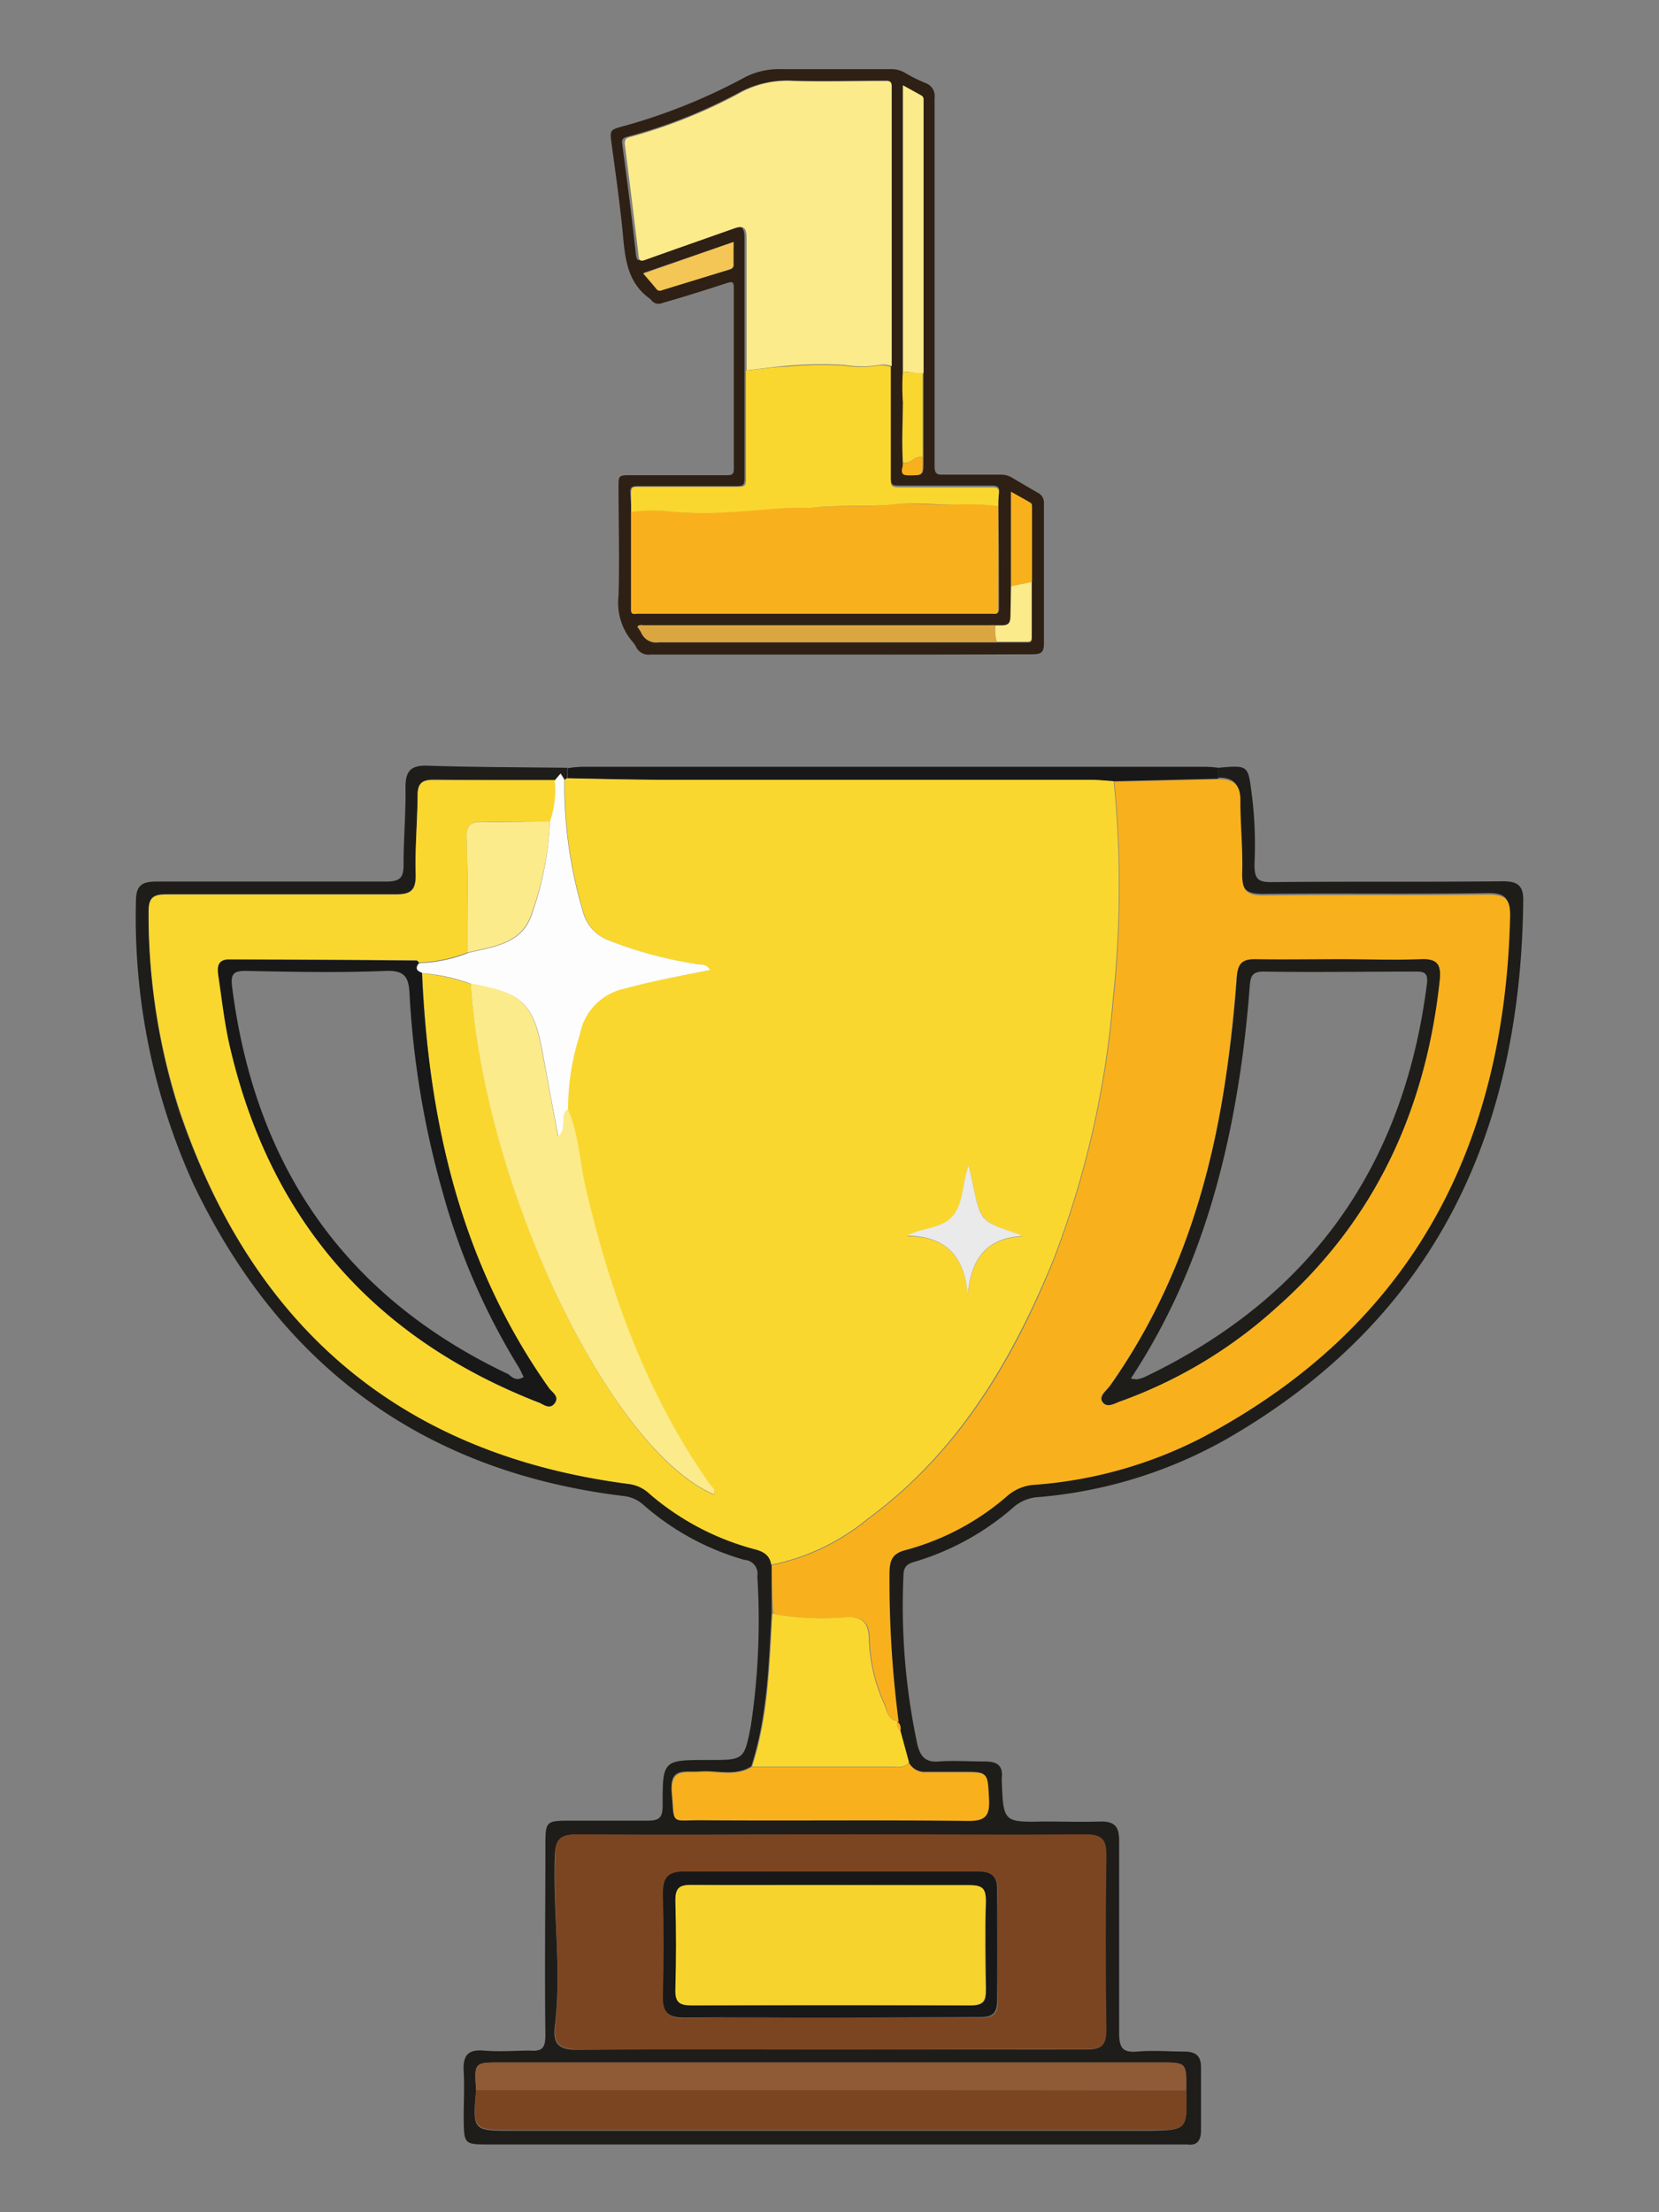 <svg xmlns="http://www.w3.org/2000/svg" id="&#x30EC;&#x30A4;&#x30E4;&#x30FC;_1" data-name="&#x30EC;&#x30A4;&#x30E4;&#x30FC; 1" width="120" height="160" viewBox="0 0 120 160"><rect x="0" y="0" width="120" height="160" fill="#808080" stroke="none"/><defs><style>      .cls-1 {        fill: #1e1d1a;      }      .cls-2 {        fill: #181818;      }      .cls-3 {        fill: #fad72f;      }      .cls-4 {        fill: #f8b11d;      }      .cls-5 {        fill: #7c4521;      }      .cls-6 {        fill: #8f5b36;      }      .cls-7 {        fill: #fdfdfd;      }      .cls-8 {        fill: #fceb8b;      }      .cls-9 {        fill: #eaeaea;      }      .cls-10 {        fill: #f7d32e;      }      .cls-11 {        fill: #2e2014;      }      .cls-12 {        fill: #dba540;      }      .cls-13 {        fill: #f4c655;      }    </style></defs><title>アートボード 5</title><g><path class="cls-1" d="M88.12,55.53c2.18-.19,2.15-.19,2.42,1.88a29.14,29.14,0,0,1,.2,5.11c0,1,.21,1.3,1.25,1.28,5.57-.06,11.14,0,16.71-.06,1.06,0,1.5.3,1.48,1.4C110,82,103.75,95.37,88.86,104a33.21,33.21,0,0,1-13.76,4.28,3,3,0,0,0-1.72.67,19.12,19.12,0,0,1-7.2,4c-.56.15-.83.37-.83,1a48,48,0,0,0,1,12.19c.21.88.57,1.34,1.56,1.26s2.23,0,3.35,0c.84,0,1.31.29,1.2,1.18v.16c.11,3.06.11,3.06,3.1,3,1.36,0,2.71.05,4.07,0,1,0,1.32.38,1.32,1.38,0,4.62,0,9.26,0,13.88,0,1.06.2,1.48,1.34,1.38s2.23,0,3.35,0c.87,0,1.25.32,1.23,1.19,0,1.51,0,3,0,4.53,0,.71-.28,1.1-1,1-.33,0-.68,0-1,0l-49.43,0c-1.88,0-1.88,0-1.9-1.91,0-1.12.06-2.24,0-3.36s.25-1.62,1.46-1.52,2.22,0,3.34,0c.92.08,1.11-.24,1.11-1.14-.06-4.52,0-9.05,0-13.58,0-1.91,0-1.91,1.94-1.91,1.79,0,3.58,0,5.38,0,.85,0,1.16-.13,1.16-1.09,0-3.3,0-3.3,3.38-3.3,2.5,0,2.52,0,3-2.47A51.08,51.08,0,0,0,54.78,114a1,1,0,0,0-.93-1.18,18.88,18.88,0,0,1-7.33-4,2.55,2.55,0,0,0-1.42-.62C30.6,106.44,20.28,98.79,14,85.66a46.7,46.7,0,0,1-4.17-20.4c0-1.15.33-1.5,1.49-1.5,5.53,0,11,0,16.58,0,1,0,1.31-.23,1.29-1.27,0-1.85.17-3.7.14-5.55,0-1.21.41-1.6,1.61-1.56,3.36.11,6.73.11,10.09.15v.73a.49.49,0,0,1-.2.11c-.09-.16-.18-.29-.27-.44-.15.16-.28.33-.43.5-2.91,0-5.82,0-8.72-.05-.88,0-1.21.24-1.21,1.14,0,1.89-.18,3.78-.13,5.68,0,1.18-.33,1.48-1.48,1.47-5.51,0-11,0-16.56,0-1,0-1.3.27-1.28,1.3a46,46,0,0,0,2.2,14.34C18.28,96,29,105.2,45.51,107.32a2.69,2.69,0,0,1,1.52.73,19.12,19.12,0,0,0,7.62,4c.6.16,1.07.43,1.16,1.11,0,1.17,0,2.33,0,3.5-.21,3.74-.3,7.48-1.47,11.09-1.16.74-2.46.27-3.68.36s-2.24-.35-2.08,1.58c.2,2.27-.13,1.9,2,1.92,6.44,0,12.89,0,19.33.05,1.3,0,1.67-.32,1.58-1.61-.12-1.89,0-1.91-1.87-1.91-.87,0-1.74,0-2.62,0a1.34,1.34,0,0,1-1.31-.72l-.63-2.31a.63.63,0,0,0-.18-.64h0a79.18,79.18,0,0,1-.59-10.77c0-.9.22-1.43,1.17-1.67a18.63,18.63,0,0,0,7.37-3.94,3.22,3.22,0,0,1,1.95-.79,31.45,31.45,0,0,0,12-3.34c15.13-8,22-20.92,22.4-37.73,0-1.25-.25-1.65-1.58-1.64-5.42.09-10.84,0-16.26.06-1.22,0-1.58-.35-1.54-1.57.06-1.75-.18-3.5-.13-5.24,0-1.23-.52-1.61-1.58-1.6C88.11,56.06,88.12,55.79,88.12,55.53ZM85.8,151.17c0-2,0-2-2-2H36.22c-1.92,0-1.92,0-1.78,2-.26,2.94-.26,2.94,2.69,2.94q23,0,45.93,0C85.88,154.06,85.88,154.06,85.8,151.17Zm-25.73-2.94c6.14,0,12.3,0,18.44,0,1.1,0,1.52-.22,1.49-1.43q-.1-6.27,0-12.55c0-1.19-.3-1.57-1.54-1.56-5.6.07-11.21,0-16.82,0-6.64,0-13.26.05-19.9,0-1.33,0-1.57.41-1.61,1.66-.14,4.07.51,8.14,0,12.22-.17,1.41.45,1.7,1.74,1.68C48,148.2,54,148.23,60.07,148.23Z"></path><path class="cls-2" d="M88.12,55.53c0,.26,0,.53,0,.79l-7.53.18c-.58,0-1.16-.1-1.73-.1H48c-2.32,0-4.64-.08-6.94-.11v-.73a8.3,8.3,0,0,1,1-.1H87.26A8.31,8.31,0,0,1,88.12,55.53Z"></path><path class="cls-3" d="M41,56.29c2.32.05,4.64.11,7,.11H78.83c.57,0,1.16.06,1.73.1a76.89,76.89,0,0,1-.06,15.69,68.07,68.07,0,0,1-4.35,19c-3,7.29-6.91,13.88-13.37,18.63a16,16,0,0,1-7,3.35c-.09-.68-.56-.95-1.16-1.11a19.12,19.12,0,0,1-7.62-4,2.69,2.69,0,0,0-1.52-.73C29,105.2,18.28,96,13,80.33A46.35,46.35,0,0,1,10.75,66c0-1,.27-1.3,1.28-1.3,5.51,0,11,0,16.57,0,1.14,0,1.5-.3,1.47-1.47-.06-1.89.12-3.78.14-5.68,0-.89.33-1.16,1.2-1.13,2.91,0,5.81,0,8.72,0a7.24,7.24,0,0,1-.33,3c-1.64,0-3.28,0-4.91,0-.77,0-1.14.18-1.13,1.05.06,2.8.08,5.6.09,8.4a10.65,10.65,0,0,1-3.52.74c-.08-.06-.15-.16-.23-.16l-13.5-.08c-.88,0-.88.61-.79,1.21.26,1.68.44,3.38.82,5C19.5,88.19,27,96.76,38.93,101.43c.36.13.81.56,1.19.09s-.17-.79-.4-1.11c-6.38-9-8.71-19.23-9.18-30a13.36,13.36,0,0,1,3.52.77c1,14.68,10.06,33.74,17.58,36.93.15-.35-.16-.53-.31-.76-4.56-6.45-7.16-13.7-9-21.34-.45-1.92-.49-3.94-1.31-5.77a16.86,16.86,0,0,1,.85-5.41,4.2,4.2,0,0,1,3.25-3.33c2-.56,4.08-.92,6.17-1.33-.3-.53-.72-.4-1.08-.46A28.09,28.09,0,0,1,44,68a3,3,0,0,1-1.79-2,32.48,32.48,0,0,1-1.36-9.6A.31.31,0,0,0,41,56.29Zm29.07,28c-.52,1.39-.35,2.74-1.15,3.69s-2.17.82-3.3,1.43c2.83,0,4.17,1.49,4.39,4.31.19-2.56,1.28-4.18,4-4.3C70.49,88.11,71.07,88.63,70.07,84.27Z"></path><path class="cls-4" d="M55.82,113.21a15.93,15.93,0,0,0,7-3.35c6.46-4.75,10.42-11.34,13.37-18.63a68.36,68.36,0,0,0,4.36-19,77.61,77.61,0,0,0,.06-15.69l7.53-.18c1.06,0,1.61.36,1.58,1.59,0,1.74.19,3.5.13,5.24,0,1.23.32,1.59,1.54,1.58,5.42-.06,10.84,0,16.26-.06,1.33,0,1.61.39,1.58,1.63-.41,16.81-7.27,29.75-22.4,37.7a31.46,31.46,0,0,1-12,3.35,3.28,3.28,0,0,0-1.95.79,18.48,18.48,0,0,1-7.37,3.93c-1,.25-1.16.78-1.17,1.67A79,79,0,0,0,65,124.51c-.76-.09-.83-.77-1-1.27a12,12,0,0,1-1.09-4.64c0-1.13-.39-1.68-1.64-1.62a21.26,21.26,0,0,1-5.34-.26C55.85,115.54,55.84,114.38,55.82,113.21ZM96.93,69.38c-2,0-4.07,0-6.1,0-1,0-1.31.32-1.38,1.32-.19,2.38-.44,4.74-.77,7.1-1.18,8.08-3.63,15.69-8.39,22.42-.26.36-.9.73-.53,1.21s.91,0,1.34-.1a34,34,0,0,0,11.25-6.79c7.11-6.29,10.78-14.3,11.78-23.66.12-1.14-.2-1.56-1.4-1.5C100.81,69.44,98.87,69.38,96.93,69.38Z"></path><path class="cls-5" d="M60.07,148.23c-6.06,0-12.11,0-18.16,0-1.3,0-1.91-.29-1.75-1.68.48-4.08-.16-8.15,0-12.22,0-1.25.3-1.67,1.61-1.66,6.64.07,13.27,0,19.91,0,5.6,0,11.22.05,16.82,0,1.23,0,1.55.37,1.53,1.56q-.09,6.28,0,12.55c0,1.21-.41,1.43-1.49,1.43C72.37,148.2,66.23,148.23,60.07,148.23Zm.06-2.3c3.58,0,7.17,0,10.75,0,.89,0,1.32-.21,1.29-1.21-.06-2.62-.06-5.26,0-7.88,0-1.08-.36-1.45-1.43-1.44-7.08,0-14.16,0-21.22,0-1.25,0-1.56.48-1.53,1.65.06,2.44.07,4.86,0,7.3,0,1.2.33,1.64,1.57,1.62C53.07,145.88,56.59,145.93,60.13,145.93Z"></path><path class="cls-5" d="M85.8,151.17c.09,2.89.09,2.89-2.74,2.89q-23,0-45.93,0c-2.93,0-2.93,0-2.69-2.94Z"></path><path class="cls-6" d="M85.8,151.17l-51.36,0c-.14-2-.14-2,1.78-2H83.8C85.85,149.15,85.85,149.15,85.8,151.17Z"></path><path class="cls-7" d="M39.78,59.41a6.89,6.89,0,0,0,.34-2.95c.15-.17.28-.34.43-.5.09.15.18.28.27.44A32.2,32.2,0,0,0,42.18,66,3,3,0,0,0,44,68a28.89,28.89,0,0,0,6.28,1.71c.35.08.78-.06,1.08.45-2.09.41-4.15.79-6.17,1.34a4.16,4.16,0,0,0-3.25,3.33,17.43,17.43,0,0,0-.85,5.41c-.64.47,0,1.4-.7,2-.38-2-.74-3.94-1.09-5.87-.69-3.8-1.4-4.51-5.22-5.21a12.6,12.6,0,0,0-3.53-.77c-.43-.14-.52-.38-.21-.73a10.27,10.27,0,0,0,3.53-.74c1.76-.44,3.75-.6,4.53-2.59A23,23,0,0,0,39.78,59.41Z"></path><path class="cls-3" d="M55.87,116.71a20.32,20.32,0,0,0,5.34.26c1.24-.06,1.63.48,1.64,1.62a12.12,12.12,0,0,0,1.09,4.63c.21.5.28,1.18,1,1.28h0a.49.49,0,0,0,.18.64l.63,2.31c-.36.47-.88.32-1.35.32-3.34,0-6.69,0-10,0C55.57,124.19,55.66,120.44,55.87,116.71Z"></path><path class="cls-4" d="M54.38,127.8c3.34,0,6.68,0,10,0,.47,0,1,.15,1.36-.32a1.34,1.34,0,0,0,1.31.71c.87,0,1.75,0,2.62,0,1.84,0,1.76,0,1.87,1.9.07,1.29-.29,1.63-1.58,1.61-6.45-.08-12.89,0-19.34-.05-2.14,0-1.79.35-2-1.92-.17-1.91,1-1.48,2.08-1.57S53.22,128.54,54.38,127.8Z"></path><path class="cls-4" d="M65.13,125.18a.49.49,0,0,1-.18-.64A.66.66,0,0,1,65.13,125.18Z"></path><path class="cls-8" d="M34.05,71.13c3.81.7,4.53,1.41,5.22,5.21.35,1.91.71,3.84,1.09,5.87.72-.6.06-1.53.71-2,.81,1.83.85,3.84,1.31,5.77,1.79,7.63,4.41,14.89,8.95,21.34.15.21.46.39.31.76C44.09,104.85,35,85.81,34.05,71.13Z"></path><path class="cls-2" d="M30.31,69.62c-.31.35-.22.59.21.73C31,81.16,33.34,91.4,39.71,100.4c.23.31.78.6.39,1.1s-.83,0-1.19-.09C27,96.75,19.5,88.17,16.61,75.62c-.38-1.65-.56-3.35-.81-5-.09-.62-.11-1.23.78-1.21q6.75,0,13.51.07C30.16,69.45,30.24,69.57,30.31,69.62Zm7.58,30c-.15-.3-.26-.56-.41-.8A48.75,48.75,0,0,1,32,86.16a65,65,0,0,1-2.38-14.33c-.06-1.15-.35-1.65-1.69-1.61-3.38.14-6.77.07-10.16,0-.81,0-1.07.18-1,1,1.61,13,8.07,22.52,20,28.17C37.07,99.64,37.35,99.91,37.89,99.59Z"></path><path class="cls-8" d="M39.78,59.41a22.73,22.73,0,0,1-1.41,6.89c-.78,2-2.77,2.15-4.53,2.59,0-2.8,0-5.6-.09-8.4,0-.87.36-1.06,1.13-1.05C36.5,59.46,38.14,59.43,39.78,59.41Z"></path><path class="cls-9" d="M70.07,84.27c1,4.37.4,3.84,3.93,5.12-2.71.13-3.8,1.74-4,4.3-.21-2.81-1.56-4.29-4.39-4.32,1.13-.61,2.5-.48,3.3-1.42S69.55,85.66,70.07,84.27Z"></path><path class="cls-1" d="M96.93,69.38c1.94,0,3.87.07,5.81,0,1.21-.06,1.52.36,1.4,1.5-1,9.36-4.67,17.37-11.77,23.65a33.75,33.75,0,0,1-11.25,6.79c-.45.15-1,.53-1.34.11s.27-.85.53-1.22c4.75-6.74,7.21-14.34,8.38-22.41.35-2.35.61-4.73.77-7.11.08-1,.38-1.34,1.39-1.31C92.86,69.42,94.9,69.38,96.93,69.38ZM81.8,99.7a1.86,1.86,0,0,0,.45.06,2.6,2.6,0,0,0,.68-.23c11.91-5.74,18.61-15.22,20.28-28.35.09-.71-.08-.93-.81-.91-3.68,0-7.37.06-11,0-.82,0-.94.34-1,1-.12,1.65-.29,3.28-.5,4.93C88.78,84.6,86.51,92.55,81.8,99.7Z"></path><path class="cls-2" d="M60.13,145.93c-3.54,0-7.08-.05-10.62,0-1.22,0-1.59-.41-1.56-1.62.07-2.42.07-4.86,0-7.3,0-1.16.29-1.65,1.54-1.65,7.07,0,14.15,0,21.21,0,1.07,0,1.46.36,1.43,1.44,0,2.62,0,5.26,0,7.88,0,1-.41,1.22-1.3,1.21Zm.07-9.59c-3.38,0-6.77,0-10.18,0-.88,0-1.19.23-1.15,1.14.06,2.13.06,4.28,0,6.42,0,.91.26,1.15,1.14,1.15q10.11-.08,20.21,0c1,0,1.12-.36,1.1-1.19,0-2.09-.07-4.18,0-6.27,0-1-.27-1.25-1.22-1.23C66.8,136.37,63.5,136.34,60.2,136.34Z"></path><path class="cls-10" d="M60.2,136.34c3.3,0,6.6,0,9.88,0,1,0,1.25.24,1.22,1.22-.07,2.09-.06,4.18,0,6.27,0,.84-.13,1.2-1.1,1.2q-10.1,0-20.21,0c-.88,0-1.17-.24-1.14-1.15.06-2.13.06-4.28,0-6.42,0-.91.29-1.15,1.16-1.13C53.43,136.36,56.82,136.33,60.2,136.34Z"></path><g><path class="cls-11" d="M60.83,47.34c-4.59,0-9.17,0-13.77,0A1,1,0,0,1,46,46.77a1.62,1.62,0,0,0-.19-.29,4.31,4.31,0,0,1-1.07-3.37c.08-2.64,0-5.28,0-7.9,0-.81,0-.84.86-.84,2.32,0,4.64,0,7,0,.37,0,.48-.09.48-.47,0-4.36,0-8.7,0-13.06,0-.44-.09-.5-.49-.37-1.55.5-3.11,1-4.67,1.44a.66.66,0,0,1-.83-.23A.27.27,0,0,0,47,21.6c-1.8-1.29-1.8-3.28-2-5.2s-.5-4.08-.78-6.13c-.1-.82-.08-.88.71-1.1a41.54,41.54,0,0,0,8.78-3.49A5.39,5.39,0,0,1,56.48,5c2.68,0,5.35,0,8,0a1.9,1.9,0,0,1,.95.25A11.47,11.47,0,0,0,66.93,6a1,1,0,0,1,.67,1.1q0,10.93,0,21.88c0,1.57,0,3.15,0,4.71,0,.48.09.67.62.64,1.39,0,2.75,0,4.14,0a1.59,1.59,0,0,1,.9.25c.61.36,1.21.72,1.83,1.07a.78.78,0,0,1,.42.74V46.52c0,.64-.17.8-.82.8Q67.78,47.35,60.83,47.34Zm12.3-4.94c0,.71,0,1.4,0,2.11s-.13.72-.75.74H72l-.4,0-25,0c-.16,0-.33-.07-.49.09.08.15.2.28.27.42a1.17,1.17,0,0,0,1.27.71q11.93,0,23.85,0c.2,0,.41,0,.61,0,.73,0,1.48,0,2.22,0,.24,0,.31-.07.31-.32,0-1.35,0-2.7,0-4,0-1.8,0-3.61,0-5.41,0-.11,0-.24-.1-.32l-1.41-.81C73.13,37.89,73.13,40.13,73.13,42.4Zm-7.82-8.92c0,.14,0,.27,0,.4-.07.4.1.5.49.49,1,0,1,0,1-1,0-.1,0-.2,0-.31V27q0-9.87,0-19.73a.35.35,0,0,0-.14-.35l-1.34-.74V23.68c0,1.05,0,2.13,0,3.18a16.45,16.45,0,0,0,0,2.22C65.28,30.56,65.21,32,65.31,33.48ZM45.67,37c0,2.36,0,4.72,0,7.08,0,.42.29.29.49.29H71.75c.23,0,.52.09.51-.33,0-2.48,0-5-.05-7.45,0-.31,0-.63.05-1s-.13-.47-.49-.47c-2.18,0-4.34,0-6.51,0-.83,0-.83,0-.83-.86,0-2.62,0-5.23,0-7.85,0-.07,0-.13,0-.2q0-10,0-20c0-.41-.19-.38-.46-.38-2.22,0-4.44.06-6.66,0a7.28,7.28,0,0,0-4,.94,37,37,0,0,1-7.91,3.11c-.25.07-.44.12-.4.49.36,2.7.71,5.38,1,8.07.06.44.19.42.54.31,2.1-.75,4.2-1.48,6.31-2.22.79-.27,1-.13,1,.7,0,3.17,0,6.34,0,9.52,0,2.55,0,5.1,0,7.63,0,.74,0,.78-.77.78h-7c-.42,0-.52.13-.49.51S45.65,36.59,45.67,37ZM53.06,17.5l-6.53,2.24c.35.4.65.75.94,1.1a.31.31,0,0,0,.39.11l4.91-1.46c.18-.06.29-.13.29-.35C53,18.62,53.06,18.1,53.06,17.5Z"></path><path class="cls-8" d="M54,26.78c0-3.18,0-6.35,0-9.52,0-.83-.2-1-1-.7-2.09.74-4.19,1.47-6.28,2.22-.34.13-.49.13-.53-.31q-.48-4-1-8.07c0-.37.14-.42.4-.49A37.38,37.38,0,0,0,53.39,6.8a7.15,7.15,0,0,1,4-.94c2.22.07,4.43,0,6.65,0,.28,0,.46,0,.46.38q0,10,0,20.05c0,.07,0,.13,0,.2a1.66,1.66,0,0,0-.88-.1,7.54,7.54,0,0,1-2.55,0,26.56,26.56,0,0,0-4.09.06C55.89,26.54,54.93,26.69,54,26.78Z"></path><path class="cls-4" d="M72.21,36.61c0,2.48,0,5,0,7.45,0,.44-.27.33-.5.33H46.13c-.2,0-.49.12-.49-.28,0-2.37,0-4.73,0-7.09a8.76,8.76,0,0,1,2.4-.07,25.29,25.29,0,0,0,4.08.11c1.73-.08,3.45-.3,5.18-.34.45,0,.9,0,1.33,0,1.93-.2,3.86,0,5.8-.23,1.47-.15,3,.07,4.5,0A17.69,17.69,0,0,1,72.21,36.61Z"></path><path class="cls-3" d="M72.21,36.61a18.76,18.76,0,0,0-3.27-.11c-1.5,0-3-.19-4.49,0-1.93.18-3.88,0-5.81.23-.43,0-.87,0-1.32,0-1.74.06-3.46.28-5.19.35a26.4,26.4,0,0,1-4.07-.12,10.26,10.26,0,0,0-2.41.08c0-.44,0-.89,0-1.32s.07-.52.49-.51c2.35,0,4.71,0,7.06,0,.72,0,.76,0,.76-.78,0-2.55,0-5.1,0-7.63,1-.1,2-.25,2.93-.28A26.6,26.6,0,0,1,61,26.44a8.09,8.09,0,0,0,2.55,0,2,2,0,0,1,.88.1c0,2.62,0,5.23,0,7.85,0,.84,0,.86.82.86,2.17,0,4.33,0,6.51,0,.36,0,.53.06.49.47S72.21,36.3,72.21,36.61Z"></path><path class="cls-12" d="M72.1,46.44l-.61,0q-11.92,0-23.85,0a1.18,1.18,0,0,1-1.27-.71,2.31,2.31,0,0,0-.27-.42c.16-.16.33-.09.49-.09q12.51,0,25,0a2.69,2.69,0,0,1,.4,0A3.26,3.26,0,0,0,72.1,46.44Z"></path><path class="cls-8" d="M65.31,26.88c0-1.06,0-2.13,0-3.19V6.17l1.34.74c.15.09.15.21.15.35,0,6.58,0,13.16,0,19.73C66.25,27.05,65.79,26.86,65.31,26.88Z"></path><path class="cls-13" d="M53.06,17.5v1.64c0,.22-.11.29-.29.35L47.86,21a.31.31,0,0,1-.39-.11c-.29-.35-.59-.7-.94-1.1Z"></path><path class="cls-3" d="M65.31,26.88a13.55,13.55,0,0,0,1.43.1v6.08a.81.81,0,0,0-.66.15.93.93,0,0,1-.77.26c-.08-1.46,0-2.93,0-4.39A14.73,14.73,0,0,1,65.31,26.88Z"></path><path class="cls-4" d="M73.13,42.4V35.56c.49.29,1,.55,1.42.81.11.07.1.2.1.32,0,1.79,0,3.6,0,5.4Z"></path><path class="cls-8" d="M73.13,42.4l1.49-.31c0,1.35,0,2.7,0,4,0,.25-.08.32-.32.32H72.1a3.12,3.12,0,0,1-.1-1.18h.34c.62,0,.74-.13.75-.74S73.12,43.09,73.13,42.4Z"></path><path class="cls-4" d="M65.31,33.48a.87.87,0,0,0,.77-.26.75.75,0,0,1,.66-.14c0,.1,0,.2,0,.3,0,1,0,1-1,1-.39,0-.56-.08-.49-.49C65.3,33.75,65.3,33.62,65.31,33.48Z"></path></g></g></svg>